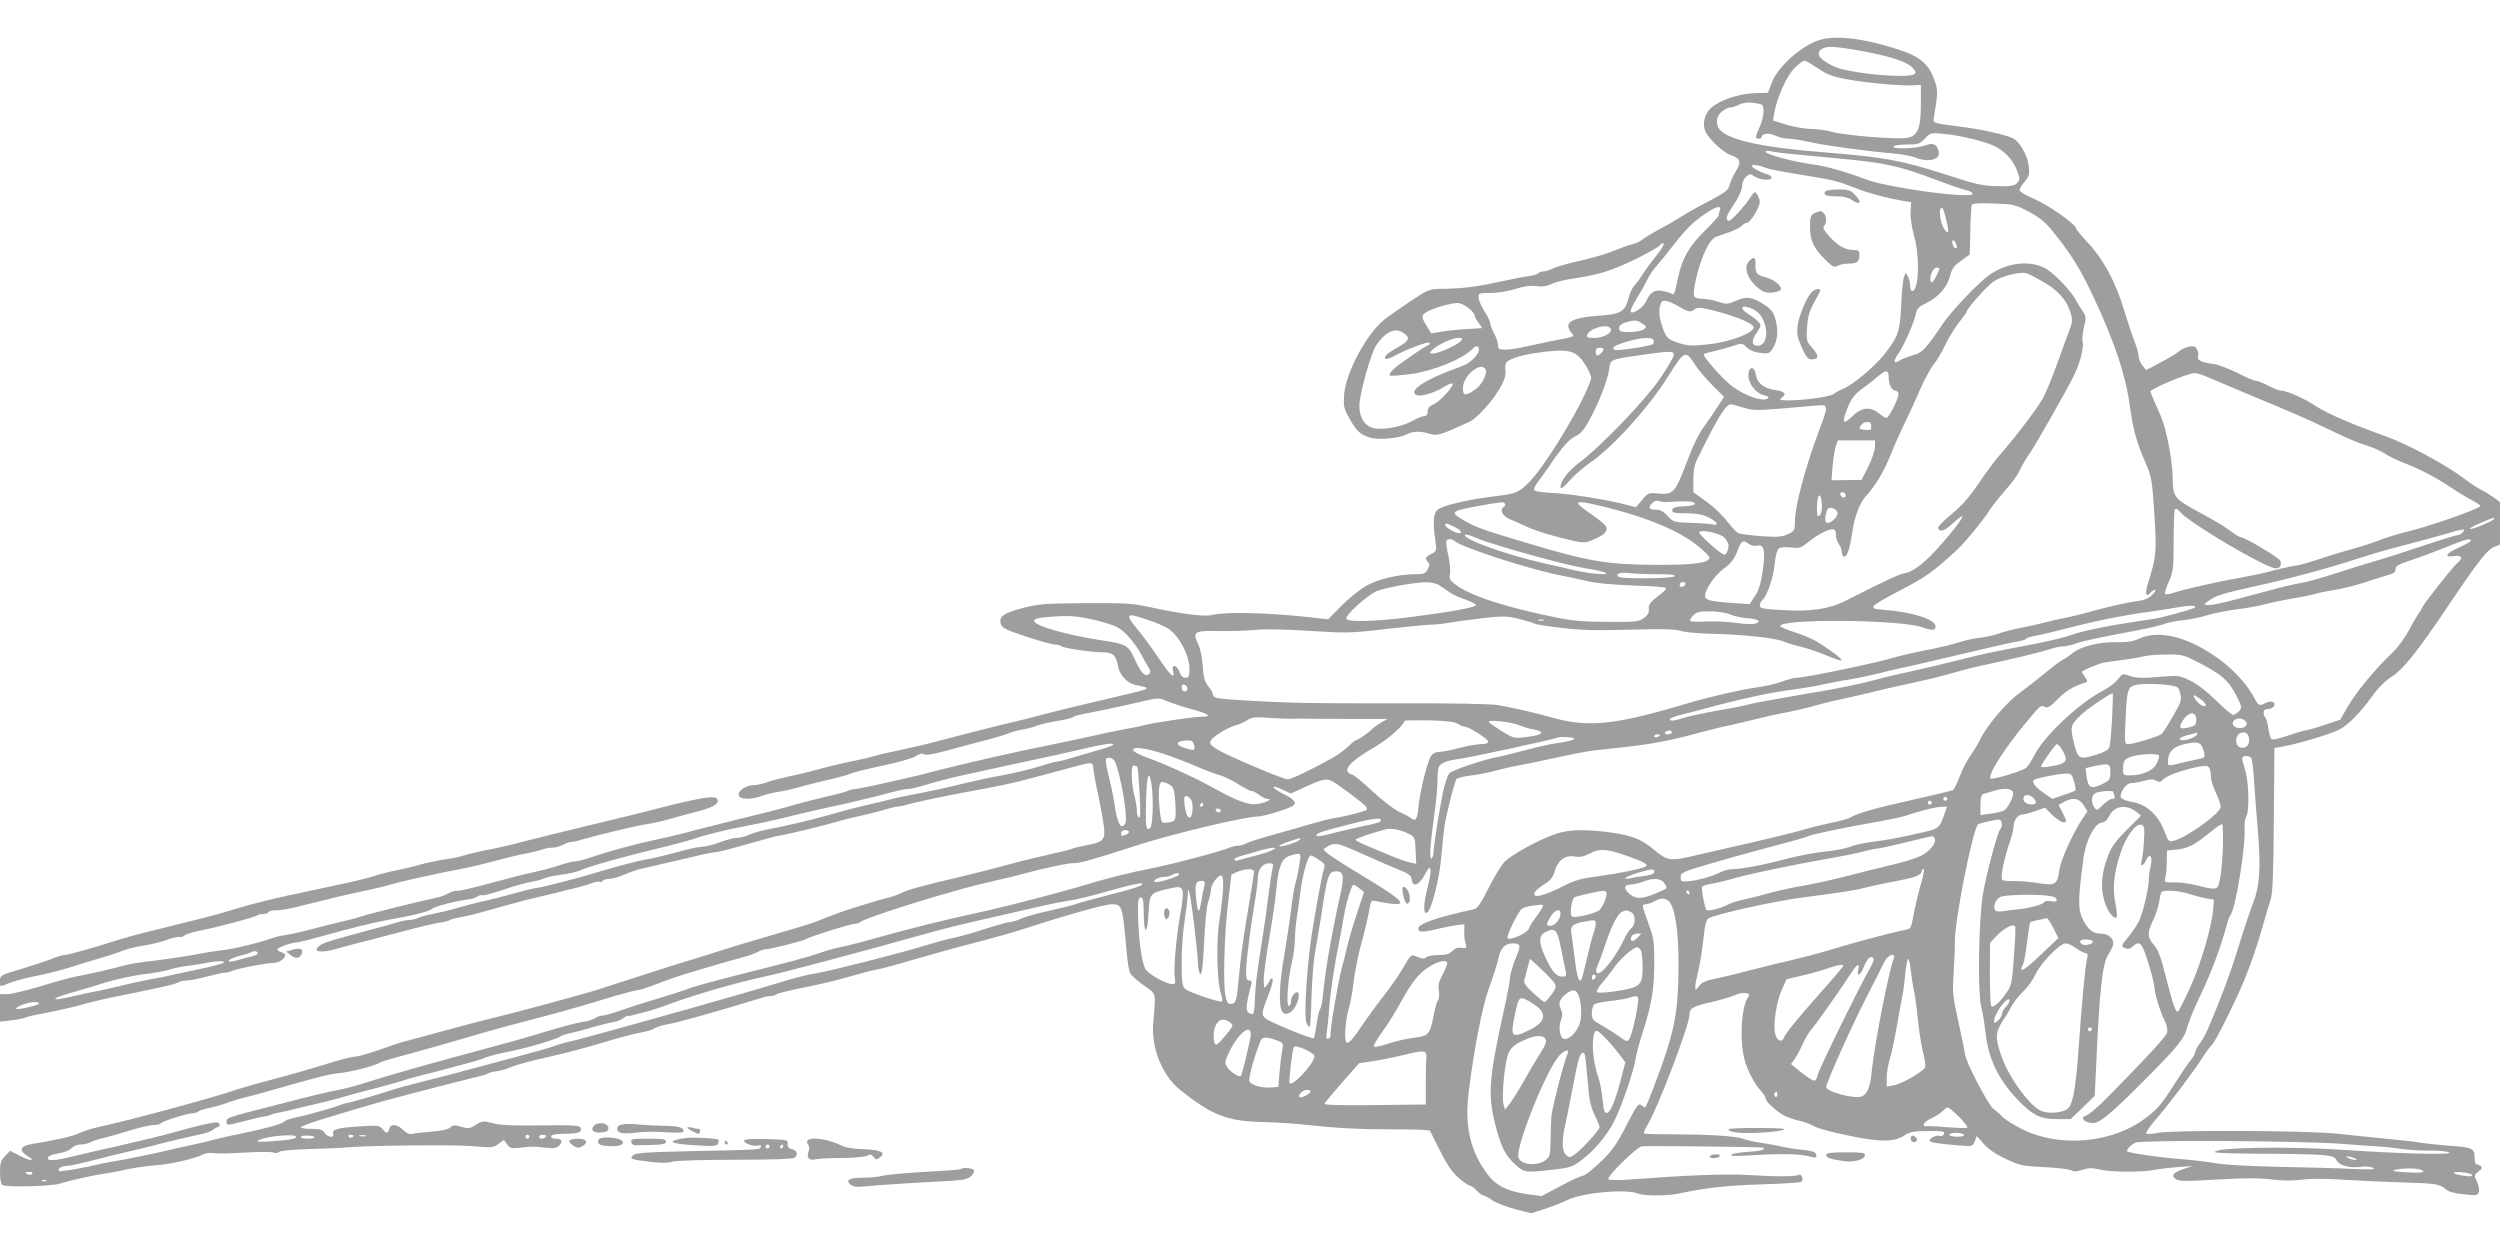 <?xml version="1.0" standalone="no"?>
<!DOCTYPE svg PUBLIC "-//W3C//DTD SVG 20010904//EN"
 "http://www.w3.org/TR/2001/REC-SVG-20010904/DTD/svg10.dtd">
<svg version="1.0" xmlns="http://www.w3.org/2000/svg"
 width="1280pt" height="640pt" viewBox="0 0 1280 640"
 preserveAspectRatio="xMidYMid meet">
<g transform="translate(0,640) scale(0.1,-0.1)"
fill="#9e9e9e" stroke="none">
<path d="M9315 6195 c-92 -29 -213 -137 -243 -217 l-20 -53 -68 -2 c-81 -2
-182 -37 -224 -76 -35 -33 -46 -86 -26 -124 21 -41 91 -105 127 -117 50 -17
56 -36 27 -82 -14 -22 -28 -53 -32 -69 -7 -31 -15 -37 -156 -111 -36 -19 -85
-48 -110 -64 -25 -16 -72 -43 -105 -60 -33 -18 -68 -39 -77 -47 -9 -8 -31 -19
-50 -23 -18 -5 -61 -20 -95 -34 -34 -15 -112 -37 -172 -51 -61 -13 -124 -31
-140 -40 -17 -8 -39 -15 -50 -15 -11 0 -22 -4 -25 -9 -3 -5 -23 -11 -43 -14
-21 -2 -94 -16 -162 -31 -120 -26 -189 -34 -301 -35 -50 -1 -63 -6 -145 -61
-50 -33 -109 -75 -133 -93 -92 -70 -201 -272 -210 -387 -4 -60 -2 -71 27 -122
37 -66 54 -82 104 -98 44 -14 147 -5 189 16 33 17 68 18 118 3 39 -12 57 -6
207 63 34 17 109 98 148 163 28 47 35 69 33 100 -3 37 0 41 32 57 19 9 67 22
105 28 187 28 221 21 272 -58 19 -30 32 -62 30 -71 -40 -125 -232 -445 -322
-534 -49 -49 -66 -55 -165 -67 -139 -16 -279 -49 -301 -71 -21 -21 -23 -63
-10 -157 7 -52 7 -54 -21 -68 -31 -16 -34 -24 -16 -42 9 -9 8 -17 -2 -37 -12
-22 -20 -25 -64 -25 -85 0 -190 -25 -252 -60 -33 -19 -89 -64 -126 -102 l-68
-69 -97 11 c-220 24 -432 28 -499 11 -36 -10 -164 7 -319 41 -88 19 -127 21
-330 20 -207 -2 -239 -4 -318 -25 -100 -27 -123 -43 -113 -80 5 -22 22 -30
129 -66 68 -23 135 -41 148 -41 14 0 29 -4 34 -9 11 -10 157 -31 216 -31 46 0
64 -17 73 -69 7 -45 46 -88 86 -97 89 -18 89 -18 -55 -52 -211 -49 -384 -91
-440 -107 -27 -7 -81 -21 -120 -30 -83 -19 -276 -68 -395 -100 -47 -13 -130
-32 -185 -44 -55 -11 -116 -25 -135 -31 -19 -6 -78 -20 -130 -30 -52 -11 -126
-29 -165 -40 -38 -11 -104 -27 -145 -35 -41 -9 -92 -22 -113 -30 -20 -8 -52
-15 -70 -15 -40 -1 -83 -31 -74 -54 8 -20 62 -21 114 -2 21 8 58 17 83 21 25
3 74 14 110 24 36 11 107 28 158 40 51 12 101 26 110 31 9 5 82 23 162 40 80
17 156 39 170 49 17 12 30 15 40 9 10 -6 47 0 110 17 52 14 138 37 190 51 52
13 114 31 136 40 23 9 55 17 70 19 16 2 48 10 72 19 24 9 72 20 108 25 36 6
71 14 77 19 7 6 41 15 77 21 36 7 103 20 150 31 47 10 114 25 150 34 60 13 68
13 108 -5 24 -10 79 -28 123 -40 92 -25 109 -39 46 -39 -40 0 -259 -33 -297
-45 -8 -3 -51 -11 -95 -19 -44 -8 -123 -25 -175 -37 -52 -11 -124 -27 -160
-34 -211 -42 -478 -103 -645 -146 -44 -12 -100 -26 -125 -31 -25 -6 -93 -21
-151 -34 -58 -13 -113 -24 -122 -24 -10 0 -25 -4 -35 -9 -9 -5 -62 -19 -117
-31 -55 -13 -125 -31 -155 -40 -30 -9 -86 -24 -125 -34 -38 -9 -115 -28 -170
-42 -55 -14 -125 -31 -155 -39 -30 -7 -82 -21 -115 -30 -33 -9 -100 -24 -150
-35 -102 -21 -254 -63 -333 -91 -29 -10 -63 -19 -76 -19 -14 0 -48 -9 -78 -19
-29 -10 -89 -27 -133 -36 -44 -9 -145 -35 -225 -57 -80 -22 -156 -40 -169 -39
-14 1 -34 -5 -45 -13 -12 -7 -37 -17 -56 -21 -79 -16 -364 -87 -389 -97 -14
-5 -62 -18 -106 -28 -44 -10 -114 -28 -155 -39 -41 -11 -93 -23 -115 -26 -22
-3 -51 -9 -65 -13 -83 -29 -203 -59 -270 -67 -30 -3 -100 -14 -155 -25 -55
-10 -147 -23 -205 -30 -58 -6 -118 -16 -135 -21 -52 -15 -204 -50 -253 -58
-26 -5 -108 -27 -182 -50 -74 -22 -152 -41 -172 -41 l-38 0 0 -71 0 -70 58 7
c31 3 64 10 72 14 8 5 55 15 105 24 50 10 124 26 165 37 91 25 116 31 250 58
196 40 245 51 262 61 10 6 30 10 45 10 16 0 61 9 102 20 41 11 83 20 93 20 10
0 26 4 36 9 21 11 178 41 214 41 26 0 58 22 58 40 0 5 -9 12 -20 15 -11 3 -20
10 -20 14 0 9 68 34 100 36 14 1 72 16 130 32 126 36 255 68 330 82 142 25
216 44 230 57 16 13 123 41 188 49 18 2 39 9 47 15 8 6 18 9 23 6 5 -3 53 10
108 28 54 19 119 37 144 41 25 4 54 12 64 17 10 6 49 14 86 19 37 4 83 15 101
23 50 22 236 74 434 121 61 15 128 33 151 41 41 16 175 49 254 63 79 15 162
33 265 59 106 25 113 27 270 61 55 13 123 29 150 36 104 28 133 35 154 35 12
0 57 11 99 24 42 13 111 31 152 40 41 9 104 23 140 31 36 8 142 31 235 51 94
20 206 44 250 55 121 29 175 37 175 28 0 -5 -26 -15 -57 -24 -32 -9 -94 -27
-138 -40 -44 -14 -87 -25 -95 -25 -8 0 -51 -12 -95 -26 -44 -14 -127 -33 -185
-44 -58 -10 -141 -28 -186 -39 -96 -24 -208 -48 -284 -62 -30 -5 -71 -14 -90
-19 -19 -5 -84 -21 -145 -35 -60 -14 -146 -37 -190 -50 -77 -22 -219 -56 -316
-74 -25 -5 -63 -16 -83 -25 -21 -9 -50 -16 -65 -16 -14 0 -51 -10 -81 -21 -30
-12 -73 -23 -95 -24 -22 -1 -83 -15 -135 -30 -52 -14 -117 -30 -145 -34 -49
-8 -151 -35 -270 -71 -85 -26 -265 -72 -295 -76 -14 -1 -68 -14 -120 -29 -52
-14 -124 -33 -160 -40 -36 -8 -94 -24 -130 -34 -36 -11 -91 -24 -123 -30 -31
-6 -66 -15 -76 -21 -11 -5 -30 -10 -44 -10 -13 0 -43 -6 -68 -14 -24 -7 -71
-21 -104 -29 -218 -58 -271 -74 -289 -89 -41 -33 7 -40 94 -14 30 9 109 30
175 46 66 17 161 42 210 55 50 13 110 27 135 31 25 3 50 10 55 14 6 4 28 10
50 13 22 4 65 14 95 22 76 22 198 55 240 66 58 14 118 28 158 38 20 6 64 16
97 24 33 8 73 20 88 26 16 6 32 9 37 6 5 -3 11 -1 15 5 3 5 19 10 34 10 16 0
50 10 77 22 27 12 65 25 84 29 19 4 105 24 190 44 85 21 166 39 180 40 31 3
56 9 190 47 132 37 118 34 165 42 49 9 245 57 305 76 14 4 61 16 105 25 44 10
99 24 123 32 23 7 49 13 58 13 8 0 47 9 87 20 39 10 162 36 272 56 110 20 229
44 265 54 36 9 94 25 130 34 36 10 99 26 140 38 104 28 105 28 108 -7 1 -16
13 -82 27 -145 13 -63 26 -137 28 -163 6 -58 -8 -70 -96 -86 -32 -6 -63 -13
-68 -17 -5 -3 -58 -16 -117 -29 -59 -13 -159 -37 -222 -55 -63 -17 -171 -45
-240 -61 -181 -42 -261 -64 -295 -81 -16 -8 -43 -18 -60 -22 -40 -9 -220 -64
-270 -83 -22 -9 -49 -19 -60 -23 -11 -4 -33 -13 -50 -20 -16 -7 -120 -38 -230
-70 -110 -32 -229 -68 -265 -80 -36 -12 -103 -33 -150 -47 -47 -14 -130 -40
-185 -58 -55 -18 -129 -42 -165 -53 -36 -12 -85 -28 -110 -36 -71 -23 -435
-122 -550 -149 -58 -14 -172 -44 -255 -67 -82 -23 -166 -45 -185 -50 -19 -4
-80 -24 -135 -44 -55 -20 -113 -36 -128 -36 -15 0 -83 -18 -150 -39 -67 -21
-185 -55 -262 -75 -77 -20 -171 -47 -210 -60 -117 -40 -524 -150 -685 -185
-41 -9 -88 -24 -105 -33 -28 -15 -126 -37 -240 -55 -62 -10 -71 -33 -23 -63
47 -28 11 -25 -44 4 l-46 24 -26 -27 c-22 -23 -26 -36 -26 -83 0 -33 5 -60 12
-65 16 -13 248 -7 291 6 52 16 168 43 227 51 30 5 87 15 125 24 39 8 104 17
145 20 78 6 199 34 239 55 13 7 37 10 55 7 17 -3 90 -2 161 3 72 4 137 4 146
0 9 -5 21 -3 27 3 6 6 69 12 154 15 79 2 163 5 188 8 102 10 543 15 645 7 103
-9 111 -8 137 11 l28 21 16 -23 c15 -20 22 -22 68 -17 68 7 63 7 127 0 44 -5
59 -3 72 11 21 21 13 35 -19 35 -16 0 -24 5 -22 13 3 8 27 12 69 12 70 1 91 8
82 30 -4 13 -36 15 -202 13 -144 -2 -210 1 -247 11 -49 13 -53 13 -87 -8 -32
-20 -40 -21 -76 -10 -33 10 -42 9 -55 -3 -9 -10 -45 -18 -98 -22 -46 -4 -91
-9 -100 -12 -11 -3 -28 5 -43 20 -31 31 -65 34 -72 6 -7 -25 -14 -25 -35 0
-16 18 -26 19 -115 13 -114 -7 -145 -16 -137 -38 9 -23 -29 -19 -44 5 -10 16
-23 20 -67 20 -30 0 -55 4 -55 8 0 5 48 23 108 41 59 18 158 48 220 66 90 28
390 106 588 155 18 4 37 10 43 14 6 4 25 9 43 11 18 2 49 11 68 19 43 17 82
28 230 62 63 14 171 43 240 64 69 21 150 43 180 49 67 14 70 14 95 28 11 6 38
14 60 18 62 11 256 66 481 135 17 6 39 10 50 10 11 0 24 4 29 9 6 5 71 21 145
36 74 14 178 39 230 55 52 15 111 31 130 34 19 3 67 15 105 26 72 21 155 45
260 74 33 10 114 31 180 48 66 17 161 44 210 60 215 70 420 128 456 128 55 0
56 -2 78 -250 4 -47 12 -94 18 -104 6 -11 37 -38 69 -61 66 -46 62 -33 49
-186 -13 -132 45 -276 139 -351 163 -129 239 -159 426 -163 74 -2 180 -9 235
-16 55 -6 134 -13 175 -15 41 -2 85 -4 98 -4 12 -1 70 -2 130 -2 163 -1 210
-3 214 -8 1 -3 25 -49 51 -102 35 -70 61 -109 94 -138 25 -22 51 -40 58 -40 6
0 22 -11 35 -25 13 -14 28 -25 34 -25 5 0 26 -11 46 -25 20 -14 73 -34 118
-46 l82 -21 68 22 c37 12 90 32 117 46 79 38 298 58 362 33 34 -13 150 -13
213 1 137 29 245 41 420 46 107 3 199 9 204 14 12 12 -1 43 -14 35 -16 -10
-116 -10 -260 -1 -114 7 -309 -1 -605 -23 -55 -4 -104 -4 -110 1 -12 11 147
168 172 169 46 3 618 -3 622 -7 11 -11 -15 -17 -84 -22 -42 -2 -78 -9 -82 -15
-4 -6 32 -7 108 -2 143 9 246 7 289 -5 37 -11 45 -8 37 13 -4 10 -27 16 -69
20 -35 3 -83 11 -108 17 -25 6 -72 14 -105 19 -33 5 -71 13 -85 19 -38 15
-177 24 -349 24 -86 0 -159 2 -163 4 -4 3 3 22 17 44 49 77 215 512 215 563 0
35 15 44 115 67 48 11 103 28 121 36 36 17 82 11 66 -9 -36 -44 -47 -222 -20
-322 14 -54 50 -124 82 -158 14 -15 26 -34 26 -41 0 -16 59 -70 98 -89 15 -8
50 -20 77 -26 28 -7 60 -19 71 -26 12 -8 60 -23 105 -33 214 -50 301 -54 359
-16 29 19 49 23 122 23 75 1 86 -2 81 -15 -3 -8 -12 -13 -20 -10 -16 7 -53
-10 -53 -24 0 -9 36 -15 153 -25 66 -5 67 -5 78 22 l10 27 37 -42 c25 -28 62
-53 115 -77 71 -33 87 -36 200 -41 67 -4 128 -11 135 -17 9 -7 24 -6 53 3 31
11 50 11 90 2 60 -14 214 -15 284 -1 28 5 82 11 120 14 l70 5 -44 -15 c-54
-18 -67 -34 -41 -52 16 -11 54 -12 215 -2 140 8 219 8 278 0 54 -7 106 -7 152
-1 43 6 124 6 210 0 77 -5 214 -11 305 -14 174 -5 193 -8 225 -37 13 -11 45
-20 91 -24 66 -7 71 -6 76 13 3 11 -1 34 -10 52 -15 32 -15 33 8 52 20 16 21
21 9 29 -7 5 -17 9 -21 9 -5 0 -8 16 -8 35 0 45 -13 51 -130 59 -52 4 -120 11
-150 16 -30 5 -109 14 -175 20 -66 6 -176 18 -245 25 -146 17 -839 20 -921 5
-28 -6 -55 -7 -60 -4 -5 3 15 33 44 67 67 76 201 254 245 324 18 28 39 57 47
63 17 14 120 222 165 330 38 93 71 191 100 295 12 44 28 98 36 120 10 31 14
131 16 408 l3 367 55 10 c81 16 229 61 274 83 47 23 111 88 173 174 28 40 65
77 98 98 61 38 139 138 306 387 140 208 184 263 219 278 l30 12 0 109 0 108
-32 24 c-18 13 -47 31 -64 39 -16 8 -57 34 -89 59 -101 75 -296 179 -408 218
-153 54 -292 114 -344 148 -62 42 -154 83 -184 83 -10 0 -39 11 -65 25 -26 14
-54 25 -63 25 -9 0 -52 18 -96 41 -44 22 -100 43 -125 46 -58 7 -83 20 -76 39
3 9 1 24 -5 35 -8 16 -17 19 -42 14 -18 -4 -41 -15 -52 -25 -11 -9 -53 -35
-93 -56 l-74 -39 -19 24 c-10 13 -19 33 -19 46 0 12 -9 44 -19 71 -11 27 -36
102 -56 167 -44 145 -105 259 -185 344 -33 35 -60 68 -60 73 0 20 -142 121
-214 151 -42 17 -76 38 -76 45 0 7 12 27 26 44 24 28 26 37 21 82 -7 53 -45
121 -79 139 -31 17 -158 46 -253 58 -176 24 -158 16 -151 64 18 110 18 126 2
173 -27 78 -69 119 -156 150 -186 65 -346 87 -435 59z m206 -54 c150 -27 241
-56 269 -86 21 -22 22 -28 10 -35 -32 -21 -277 -1 -380 29 -46 14 -99 47 -106
66 -10 26 16 45 61 45 23 0 88 -8 146 -19z m-213 -91 c47 -32 77 -43 143 -55
101 -19 265 -34 334 -32 l50 2 0 -100 c-1 -124 -16 -161 -71 -171 -50 -9 -316
12 -384 31 -30 8 -79 15 -108 15 -30 0 -85 10 -124 21 l-70 22 6 36 c13 81 65
195 105 234 22 20 44 37 49 37 6 0 37 -18 70 -40z m-290 -185 c18 -6 14 -64
-8 -114 -24 -52 -25 -61 -5 -61 8 0 15 4 15 9 0 18 39 22 69 7 17 -9 47 -16
68 -16 21 -1 65 -7 98 -15 68 -17 307 -50 433 -60 46 -4 98 -13 117 -21 70
-29 135 -11 120 35 -11 35 -28 41 -70 26 -47 -16 -169 -20 -160 -5 3 6 34 10
69 10 57 0 65 3 92 31 28 30 31 30 94 24 100 -10 230 -43 277 -71 48 -28 85
-72 104 -127 12 -33 11 -39 -4 -55 -14 -14 -34 -17 -102 -15 -73 1 -109 9
-262 59 -225 73 -319 90 -623 114 -319 25 -495 64 -537 119 -21 28 -15 68 13
90 15 12 35 21 44 21 10 0 31 7 46 15 26 13 68 13 112 0z m172 -255 c58 -6
157 -15 220 -21 240 -22 313 -38 495 -107 72 -27 145 -53 163 -56 17 -4 32
-12 32 -18 0 -28 -432 30 -545 73 -111 42 -204 68 -279 78 -99 14 -236 51
-236 64 0 5 10 7 23 3 12 -3 69 -11 127 -16z m-141 -72 c13 -5 92 -20 175 -33
166 -27 179 -30 281 -70 68 -26 159 -50 240 -64 l40 -6 -3 -48 c-2 -26 6 -79
17 -120 32 -112 26 -287 -9 -287 -5 0 -10 12 -10 26 0 14 -5 35 -11 47 l-12
21 -9 -24 c-5 -14 -12 -79 -14 -144 -6 -132 -15 -160 -86 -250 -48 -61 -162
-157 -209 -176 -19 -7 -41 -19 -50 -27 -17 -14 -150 -33 -234 -33 -45 1 -48 2
-31 15 25 19 14 31 -35 38 -57 8 -93 36 -99 78 -6 44 -34 46 -38 4 -4 -43 34
-96 77 -108 27 -6 31 -11 20 -18 -27 -17 -116 15 -185 67 -41 30 -149 153
-141 160 3 3 25 10 49 15 24 5 67 17 95 26 52 17 53 17 77 -6 15 -15 42 -25
70 -28 42 -5 46 -4 65 28 24 38 27 93 9 152 -9 30 -23 47 -56 68 -63 40 -90
43 -144 19 -44 -19 -50 -19 -90 -5 -24 8 -60 15 -81 15 -24 0 -40 5 -43 15
-10 24 25 165 57 231 21 44 37 64 57 72 15 5 48 17 74 26 25 10 52 24 58 32 7
7 18 14 26 14 16 0 64 79 64 106 0 11 -6 28 -13 38 -12 17 -14 16 -32 -10 -32
-50 -100 -124 -112 -124 -20 0 -15 24 12 64 38 56 55 93 55 119 0 13 9 32 20
42 18 16 21 17 44 1 28 -18 86 -22 86 -6 0 6 -8 13 -17 16 -43 13 -83 35 -83
44 0 10 32 6 79 -12z m1339 -222 c56 -30 84 -53 125 -104 89 -110 140 -192
203 -327 109 -230 169 -410 189 -565 17 -121 33 -182 80 -289 31 -72 34 -87
45 -261 13 -195 11 -219 -34 -362 -15 -48 -8 -70 14 -43 7 8 17 15 23 15 7 0
0 -12 -14 -26 -20 -19 -41 -28 -90 -34 -35 -4 -122 -24 -194 -43 -71 -20 -148
-39 -170 -42 -22 -4 -62 -13 -90 -21 -27 -7 -86 -20 -130 -29 -44 -9 -96 -22
-115 -30 -19 -7 -60 -16 -90 -20 -30 -3 -82 -14 -115 -25 -33 -11 -109 -29
-170 -40 -60 -12 -130 -28 -155 -36 -84 -26 -456 -104 -500 -104 -14 0 -48 -9
-77 -20 -28 -10 -84 -24 -125 -29 -82 -11 -247 -49 -353 -81 -372 -111 -509
-126 -690 -76 -102 28 -187 48 -285 66 -33 6 -239 10 -520 9 -436 -1 -578 2
-810 17 -112 7 -130 11 -130 29 0 7 -11 26 -24 42 -18 22 -24 43 -28 103 -3
42 -13 91 -23 112 -31 64 -21 70 108 67 61 -1 145 2 186 6 45 5 152 3 275 -5
191 -12 211 -12 396 10 107 12 211 22 230 22 19 0 58 4 85 9 28 5 104 15 170
23 109 13 128 12 190 -2 39 -10 75 -21 82 -25 6 -4 69 -14 140 -22 97 -12 181
-14 349 -9 164 5 230 3 258 -6 21 -7 95 -14 164 -15 171 -5 319 -21 365 -40
20 -8 59 -20 86 -26 28 -6 86 -26 131 -44 44 -19 80 -30 80 -26 0 10 -73 64
-135 100 -21 12 -71 33 -110 45 -38 12 -70 26 -70 31 0 38 611 33 724 -6 55
-19 71 -18 71 5 0 34 -121 73 -258 83 -94 7 -89 13 86 105 124 65 160 91 278
199 42 38 137 154 168 203 10 17 44 60 75 96 32 36 64 79 73 95 27 54 43 80
64 110 25 35 178 304 219 385 33 64 56 151 48 181 -3 11 0 45 7 74 12 49 11
56 -6 81 -10 15 -26 39 -34 55 -28 53 -119 147 -163 168 -82 40 -196 25 -283
-38 -57 -40 -193 -184 -239 -252 -85 -126 -104 -146 -151 -158 -25 -7 -57 -19
-70 -28 -30 -19 -32 -2 -4 37 27 38 80 157 88 200 6 29 15 39 52 57 64 31 109
81 124 139 10 39 20 54 57 79 l44 32 3 119 c1 65 5 125 7 133 4 10 28 12 113
9 101 -3 111 -6 180 -42z m-1582 8 c-3 -9 -6 -20 -6 -26 0 -5 -33 -42 -73 -81
-80 -79 -115 -141 -136 -242 -18 -84 -19 -87 -32 -79 -6 4 -26 10 -45 14 -40
9 -66 -6 -84 -50 -11 -26 -53 -60 -75 -60 -13 0 -2 29 30 80 19 30 41 71 50
90 9 19 29 49 44 65 15 17 55 66 89 110 33 44 81 97 105 117 82 68 147 99 133
62z m1162 -64 c12 -51 8 -62 -13 -34 -17 24 -29 89 -19 106 9 14 16 -2 32 -72z
m46 -106 c8 -21 8 -24 -3 -24 -5 0 -11 9 -14 20 -6 24 8 27 17 4z m-1536 -66
c-24 -29 -54 -71 -68 -93 -13 -21 -32 -47 -42 -57 -10 -10 -23 -38 -29 -62
-18 -71 -40 -85 -150 -92 -110 -8 -159 -24 -159 -53 0 -11 7 -26 15 -35 20
-19 16 -21 -90 -40 -49 -10 -116 -24 -147 -31 -32 -8 -76 -15 -98 -15 -35 0
-40 3 -40 23 0 12 -9 39 -20 60 -11 20 -20 44 -20 52 0 8 -13 36 -30 62 -16
26 -30 57 -30 70 0 22 4 23 63 23 34 0 91 9 127 21 45 14 78 18 107 14 29 -4
51 -1 72 9 16 9 58 20 93 26 126 20 164 29 230 54 85 32 223 103 240 123 7 9
14 11 16 5 2 -6 -16 -35 -40 -64z m1452 -65 c-1 -5 -9 -24 -20 -43 -14 -27
-20 -31 -25 -19 -8 22 12 69 30 69 8 0 15 -3 15 -7z m535 -68 c74 -43 118 -94
137 -158 10 -33 9 -47 -6 -86 -10 -25 -38 -102 -62 -170 -25 -69 -58 -150 -75
-181 -27 -50 -149 -210 -229 -300 -17 -19 -62 -80 -100 -136 -49 -72 -89 -117
-140 -158 -39 -32 -69 -63 -67 -69 8 -24 33 -16 76 24 24 22 45 38 48 35 9 -9
-125 -170 -189 -227 -43 -38 -75 -58 -102 -63 -34 -6 -85 -30 -311 -144 -79
-40 -175 -54 -312 -46 -108 6 -123 9 -123 24 0 10 7 23 15 30 23 19 56 118 62
187 3 35 12 68 20 74 8 7 32 10 62 6 43 -5 52 -3 86 25 44 37 102 68 127 68
13 0 18 -8 18 -28 0 -16 7 -37 15 -48 8 -10 15 -29 15 -41 0 -13 6 -23 14 -23
14 0 28 46 42 138 9 67 38 140 66 170 48 51 95 130 128 213 18 46 50 118 70
159 21 41 57 120 80 174 24 55 56 113 70 130 15 17 41 61 59 98 17 37 49 89
71 117 22 28 40 53 40 56 0 15 102 129 136 153 42 29 136 52 170 43 11 -3 51
-24 89 -46z m-1868 -125 c49 -28 55 -29 76 -16 20 14 30 13 97 -3 115 -29 205
-66 208 -85 6 -29 -116 -76 -230 -89 -86 -9 -106 -8 -153 7 -59 18 -68 29 -90
104 -13 40 -12 80 2 105 8 14 37 7 90 -23z m-1080 -6 c18 -14 33 -31 33 -38 0
-7 9 -25 21 -40 11 -14 19 -26 17 -26 -2 0 -37 -2 -78 -5 -41 -2 -99 -8 -128
-13 l-54 -9 -25 41 c-18 28 -23 44 -16 55 13 21 116 56 177 60 11 0 34 -10 53
-25z m1464 -10 c72 -37 86 -184 17 -184 -30 0 -32 26 -4 66 24 36 24 39 9 56
-9 10 -32 28 -50 39 -57 35 -33 55 28 23z m-572 -71 c23 -15 23 -17 6 -30 -11
-7 -43 -13 -72 -13 -46 0 -53 3 -53 20 0 13 10 22 33 29 47 14 60 13 86 -6z
m-163 -25 c13 -20 -35 -48 -82 -48 -35 0 -42 3 -38 15 14 35 104 60 120 33z
m-1058 -24 c34 -23 27 -39 -32 -73 -30 -16 -57 -35 -61 -41 -14 -22 6 -23 43
-3 59 33 173 76 180 68 4 -4 2 -10 -5 -12 -7 -2 -29 -16 -50 -30 -21 -15 -56
-39 -78 -54 -50 -34 -79 -65 -68 -72 5 -3 54 1 109 8 111 16 254 73 307 123
23 22 30 24 37 13 14 -24 -35 -78 -88 -97 -188 -66 -283 -130 -224 -148 22 -7
91 15 139 45 19 12 37 19 40 15 10 -10 -65 -93 -97 -106 -21 -9 -30 -19 -30
-36 0 -16 -6 -24 -17 -24 -9 0 -35 -10 -57 -23 -60 -34 -165 -52 -211 -37 -41
14 -65 55 -65 112 0 59 59 271 87 311 50 72 97 92 141 61z m291 -40 c-16 -20
-114 -64 -141 -64 -18 0 -19 2 -7 16 20 24 101 63 133 64 25 0 27 -2 15 -16z
m987 5 c3 -6 2 -15 -4 -21 -10 -10 -189 -37 -197 -29 -12 12 -2 20 43 35 87
28 146 33 158 15z m-256 -47 c0 -10 -22 -32 -32 -32 -4 0 -8 9 -8 20 0 13 7
20 20 20 11 0 20 -4 20 -8z m360 -29 c0 -10 -32 -65 -72 -123 -75 -110 -301
-345 -409 -426 -58 -44 -99 -95 -99 -127 0 -14 11 -7 47 33 25 28 72 69 104
91 114 77 300 282 398 439 87 138 90 139 140 62 17 -26 57 -73 89 -105 l59
-59 -33 -51 c-19 -29 -47 -70 -63 -92 -37 -51 -59 -97 -106 -220 -47 -125 -62
-139 -133 -132 -51 5 -53 5 -84 -32 l-32 -38 -50 13 c-89 24 -288 56 -375 60
-47 2 -89 8 -94 13 -6 6 1 23 19 46 15 20 39 53 53 74 65 97 107 145 137 157
22 9 42 31 65 71 48 84 99 211 107 268 8 57 1 54 177 79 140 20 155 19 155 -1z
m-965 -73 c13 -21 -17 -81 -53 -105 -49 -34 -62 -32 -62 8 0 62 90 138 115 97z
m2065 -41 c0 -38 16 -69 35 -69 8 0 15 -8 15 -18 0 -25 -49 -122 -62 -122 -6
0 -24 12 -41 26 -40 33 -87 28 -132 -16 -48 -47 -56 -38 -29 33 23 60 40 81
99 122 15 11 42 32 59 47 41 36 56 35 56 -3z m1641 -3 c30 -13 110 -47 179
-76 249 -103 317 -133 415 -180 126 -60 158 -74 222 -94 29 -10 67 -27 85 -39
18 -13 56 -31 83 -42 85 -32 167 -74 245 -125 41 -28 94 -60 118 -72 23 -12
42 -25 42 -28 0 -14 -272 -109 -390 -136 -36 -9 -92 -26 -125 -39 -33 -13 -94
-33 -135 -44 -41 -11 -118 -34 -170 -52 -52 -17 -106 -33 -120 -34 -25 -3 -99
-19 -155 -35 -16 -5 -70 -16 -120 -25 -140 -25 -306 -63 -352 -79 -23 -8 -45
-11 -48 -7 -3 5 6 34 20 64 22 51 24 68 24 206 0 83 3 156 6 162 5 7 15 3 29
-14 47 -56 440 -287 487 -287 22 0 32 15 25 38 -6 16 -183 122 -205 122 -6 0
-31 16 -56 35 -25 19 -92 59 -149 89 -138 75 -140 78 -142 184 -2 93 -33 251
-63 317 -41 93 -51 116 -51 120 0 14 191 94 226 95 12 0 46 -11 75 -24z
m-2384 -153 c47 -15 68 -15 190 -5 76 7 159 14 186 16 59 6 60 2 8 -136 -68
-181 -121 -380 -121 -457 0 -46 -2 -50 -36 -66 -30 -14 -52 -16 -138 -10 -55
4 -108 11 -117 16 -9 4 -34 31 -55 59 -22 29 -69 74 -106 101 l-68 49 0 65 c0
42 6 77 19 102 105 215 147 283 173 283 6 0 35 -8 65 -17z m653 -88 c0 -8 0
-18 0 -22 -1 -8 -51 -5 -59 3 -2 2 2 10 9 19 16 19 50 20 50 0z m20 -113 c0
-18 -16 -63 -34 -101 l-35 -68 -77 -1 -77 -1 6 72 c3 40 11 86 16 102 l11 30
95 0 95 0 0 -33z m-150 -248 c0 -17 -22 -14 -28 4 -2 7 3 12 12 12 9 0 16 -7
16 -16z m-122 -48 c1 -28 -3 -48 -12 -55 -12 -10 -14 -2 -13 47 2 69 21 75 25
8z m-783 14 c87 6 128 4 132 -7 3 -8 -14 -13 -54 -15 -44 -2 -59 -7 -61 -19
-3 -14 9 -17 72 -17 55 -1 86 -7 116 -22 43 -22 54 -44 18 -35 -13 3 -63 7
-112 8 -85 3 -89 4 -117 35 -20 22 -38 32 -57 32 -38 0 -46 9 -25 32 12 13 24
17 38 12 11 -4 34 -6 50 -4z m-840 -9 c3 -5 1 -12 -5 -16 -23 -14 -9 -46 28
-62 20 -8 60 -26 87 -39 52 -24 150 -53 245 -74 49 -10 60 -10 100 8 53 22 73
43 64 65 -3 9 -37 37 -75 63 -108 74 -96 79 86 34 206 -52 366 -120 459 -196
33 -27 59 -53 59 -59 -3 -28 -80 -38 -283 -37 -245 2 -337 17 -659 114 -223
66 -266 82 -332 123 -53 34 -45 40 94 65 124 22 124 22 132 11z m1703 -47 c3
-23 -41 -60 -58 -49 -9 6 -4 47 7 68 10 16 48 2 51 -19z m3362 -30 c0 -9 -110
-56 -122 -52 -7 3 17 16 53 31 74 30 69 29 69 21z m-5325 -41 c34 -16 46 -33
25 -33 -18 0 -70 30 -70 40 0 13 4 13 45 -7z m5165 -28 c-7 -8 -19 -15 -27
-15 -7 0 -80 -22 -161 -49 -81 -27 -194 -64 -252 -81 -58 -17 -159 -48 -225
-70 -66 -21 -140 -42 -165 -45 -25 -4 -83 -17 -130 -30 -47 -12 -138 -37 -203
-54 -65 -18 -129 -31 -143 -29 -23 3 -23 4 10 26 34 23 69 34 221 68 189 41
398 98 530 142 50 16 128 40 175 52 173 45 236 63 295 80 79 24 91 24 75 5z
m-3783 -26 c12 -13 23 -30 23 -40 0 -25 -11 -49 -22 -49 -14 0 -128 101 -128
113 0 19 102 -1 127 -24z m-1212 -24 c149 -49 417 -121 505 -135 41 -6 84 -16
95 -20 41 -17 -65 -10 -153 10 -48 11 -118 28 -157 36 -196 45 -405 120 -405
144 0 6 17 3 38 -6 20 -9 55 -22 77 -29z m-169 6 c36 -34 412 -155 564 -181
36 -7 92 -19 125 -27 36 -9 127 -17 228 -21 92 -2 167 -8 167 -13 0 -5 -6 -13
-12 -18 -7 -6 -28 -23 -46 -37 -24 -20 -32 -33 -30 -52 2 -18 -5 -31 -25 -46
-26 -19 -41 -21 -185 -20 -119 0 -183 6 -263 22 -269 55 -442 112 -517 169
-29 22 -33 30 -28 55 3 17 -1 59 -9 95 -8 36 -13 69 -9 74 7 11 27 12 40 0z
m5204 0 c0 -4 -27 -20 -60 -34 -67 -30 -81 -53 -25 -44 39 6 48 -10 18 -34
-23 -19 -174 -210 -181 -229 -3 -8 -11 -22 -18 -30 -6 -8 -29 -46 -49 -85 -20
-38 -58 -90 -84 -115 -84 -78 -187 -203 -229 -275 l-40 -70 -84 -28 c-45 -15
-89 -27 -95 -27 -7 0 -46 -12 -88 -26 -41 -14 -79 -23 -84 -19 -6 3 -13 28
-17 56 -4 27 -11 52 -15 55 -5 3 -9 14 -9 25 0 13 7 19 24 19 27 0 43 28 22
36 -8 3 -23 1 -35 -5 -31 -17 -39 -14 -57 22 -32 63 -97 137 -167 191 -161
122 -318 165 -425 116 -32 -15 -63 -19 -125 -18 -86 1 -181 -25 -218 -58 -10
-9 -31 -23 -48 -32 -17 -9 -58 -41 -93 -70 -35 -29 -92 -74 -127 -99 -68 -50
-167 -166 -201 -236 -11 -23 -33 -60 -49 -82 -16 -22 -42 -70 -56 -107 -15
-38 -30 -70 -35 -73 -4 -3 -97 -25 -207 -50 -198 -44 -280 -68 -318 -90 -11
-7 -58 -20 -105 -29 -47 -10 -103 -24 -125 -31 -40 -13 -251 -64 -435 -105
-52 -12 -123 -28 -157 -36 -101 -23 -118 -20 -184 35 -67 56 -119 76 -239 91
-125 15 -200 12 -263 -9 -92 -32 -234 -110 -267 -147 -17 -20 -53 -80 -80
-134 -37 -74 -56 -101 -72 -105 -192 -42 -281 -73 -286 -97 -4 -22 23 -23 98
-4 30 7 74 16 96 19 l42 5 -1 -37 c-1 -20 2 -48 7 -62 7 -24 5 -25 -21 -22
-20 3 -34 -2 -47 -16 -15 -16 -31 -21 -71 -21 -28 0 -56 -5 -62 -11 -9 -9 -20
-9 -44 1 -36 15 -32 19 -84 -70 -16 -28 -59 -88 -94 -133 -35 -45 -83 -112
-108 -148 -47 -72 -70 -96 -80 -85 -12 11 -4 121 13 173 8 26 19 86 24 133 6
47 21 128 35 180 24 86 39 153 51 219 4 20 9 22 32 17 15 -4 48 -9 75 -13 80
-10 58 17 -85 105 -235 143 -272 168 -257 178 51 33 60 32 174 -19 141 -62
139 -62 210 -91 49 -20 61 -29 63 -50 6 -45 41 -27 74 38 26 50 30 11 8 -75
-23 -88 -24 -144 -3 -131 23 14 63 172 73 291 6 64 13 130 15 146 7 55 53 237
63 247 5 5 40 14 78 18 38 5 94 16 124 25 30 8 80 20 110 25 30 5 109 21 175
36 181 39 191 40 320 53 166 17 281 37 410 73 61 16 128 33 150 38 22 4 63 13
90 20 143 35 183 44 244 55 36 7 100 22 141 34 41 12 109 28 150 36 41 9 100
22 130 30 30 8 120 29 200 46 80 17 179 41 220 54 41 12 109 30 150 38 147 31
300 68 341 82 23 8 54 15 69 15 15 0 47 7 71 16 41 14 97 26 329 70 47 9 101
22 121 29 20 8 65 17 100 20 35 4 89 15 120 25 31 10 98 23 150 30 52 6 119
19 149 27 30 8 93 21 138 29 46 7 98 18 115 23 18 6 64 15 102 21 39 6 108 23
155 39 47 16 101 32 120 38 25 6 35 14 35 28 0 16 14 25 65 42 71 24 107 37
220 82 80 32 100 36 100 22z m-3696 -16 c11 -8 29 -12 42 -9 37 9 44 -26 29
-129 -9 -64 -20 -99 -40 -129 l-27 -41 -92 6 c-112 8 -136 15 -136 36 1 35 48
104 95 139 38 28 55 50 70 90 21 55 29 60 59 37z m-471 -155 c73 0 98 -3 90
-11 -11 -11 -266 -14 -284 -3 -23 14 6 26 49 20 25 -3 90 -6 145 -6z m-1112
-58 c15 -9 38 -25 51 -35 14 -10 49 -26 79 -36 29 -11 55 -23 56 -28 4 -12
-127 -36 -340 -63 -176 -22 -312 -26 -323 -9 -10 17 109 125 159 144 49 18
182 42 247 44 28 0 55 -6 71 -17z m1259 9 c0 -5 -7 -11 -15 -15 -9 -3 -15 0
-15 9 0 8 7 15 15 15 8 0 15 -4 15 -9z m2610 -119 c0 -6 -59 -24 -170 -52 -19
-5 -66 -13 -105 -18 -164 -24 -313 -54 -360 -73 -27 -11 -119 -33 -205 -49
-233 -45 -235 -45 -385 -83 -77 -19 -194 -47 -260 -61 -66 -14 -142 -33 -170
-41 -53 -15 -185 -42 -270 -56 -27 -4 -90 -15 -140 -24 -49 -9 -113 -20 -141
-25 -28 -5 -69 -13 -91 -19 -21 -6 -90 -19 -153 -30 -63 -11 -137 -27 -165
-35 -56 -18 -75 -20 -75 -8 0 4 21 13 48 20 26 6 117 30 202 53 164 42 270 64
385 79 39 5 104 16 145 25 41 9 104 21 140 26 36 6 99 19 140 29 41 11 98 24
125 30 28 5 163 37 300 69 138 33 269 63 292 66 24 4 45 10 48 15 3 5 24 11
48 15 23 4 83 18 132 31 182 47 298 71 465 94 36 5 88 13 115 18 66 12 105 14
105 4z m-2382 -38 c20 -8 58 -17 85 -19 60 -5 78 -15 47 -27 -14 -5 -55 -4
-102 3 -44 6 -113 9 -154 7 -41 -3 -77 -1 -80 3 -2 5 4 17 16 29 16 16 33 20
85 20 37 0 82 -7 103 -16z m-3263 -26 c50 -11 106 -29 125 -39 39 -20 91 -80
125 -143 12 -23 28 -52 36 -64 10 -16 11 -24 2 -33 -18 -18 -42 6 -74 77 -30
69 -45 77 -159 94 -188 28 -355 76 -355 101 0 10 18 16 60 19 111 10 150 8
240 -12z m255 7 c77 -26 80 -27 123 -49 56 -28 116 -136 117 -208 0 -42 -3
-48 -21 -48 -13 0 -23 10 -30 30 -14 37 -42 42 -33 5 12 -47 -13 -25 -72 63
-32 48 -80 113 -106 145 -67 81 -64 90 22 62z m2053 -12 c-7 -2 -19 -2 -25 0
-7 3 -2 5 12 5 14 0 19 -2 13 -5z m3330 -203 c141 -71 177 -102 218 -184 28
-55 28 -60 13 -77 -10 -11 -23 -19 -31 -19 -7 0 -46 33 -86 73 -45 44 -94 83
-131 101 -55 27 -63 28 -140 22 -104 -10 -144 -8 -179 6 -27 10 -31 9 -54 -21
-14 -17 -46 -42 -72 -55 -127 -65 -312 -240 -359 -340 -11 -23 -28 -48 -38
-57 -20 -17 -173 -63 -182 -55 -16 16 64 144 175 279 82 99 82 98 102 88 14
-8 27 -1 66 39 42 43 79 65 138 84 17 5 17 8 3 28 -9 12 -16 25 -16 29 0 6 79
39 110 46 8 2 51 8 95 14 44 5 93 14 110 18 16 5 68 10 115 10 75 1 92 -3 143
-29z m-5153 -146 c0 -8 -7 -14 -15 -14 -8 0 -15 9 -15 20 0 13 5 18 15 14 8
-4 15 -12 15 -20z m5025 18 c47 -7 50 -9 58 -44 8 -33 4 -44 -38 -116 -25 -44
-51 -85 -58 -90 -16 -13 -143 -52 -170 -52 -19 0 -20 4 -14 128 6 142 11 160
41 172 25 10 111 11 181 2z m-291 -169 c-4 -71 -10 -137 -14 -149 -6 -14 -27
-26 -67 -38 -88 -27 -94 -23 -115 62 -20 83 -18 89 39 144 31 30 147 108 160
108 2 0 0 -57 -3 -127z m456 95 c31 -23 31 -45 0 -28 -19 10 -47 50 -35 50 3
0 19 -10 35 -22z m-25 -103 c0 -26 -5 -31 -37 -39 -45 -11 -54 -5 -37 26 29
54 74 62 74 13z m-4630 5 c28 1 70 1 95 0 25 0 123 -1 219 -1 l175 0 -35 -20
c-19 -12 -39 -26 -44 -32 -15 -17 -73 -57 -83 -57 -4 0 -21 -14 -38 -31 -16
-16 -54 -44 -84 -61 -108 -60 -209 -108 -227 -108 -25 0 -309 121 -361 153
-36 23 -41 30 -32 46 11 21 89 68 129 78 14 3 40 15 56 25 25 16 42 18 105 13
41 -3 98 -5 125 -5z m4883 -37 c-16 -19 -62 -12 -66 10 -5 25 38 39 60 19 14
-12 15 -18 6 -29z m-4034 11 c11 -8 27 -14 34 -14 22 0 121 -64 122 -77 0 -8
-14 -13 -37 -13 -21 0 -72 -9 -113 -20 -41 -11 -87 -20 -102 -20 -18 0 -33 -8
-42 -22 -19 -31 -55 -178 -63 -256 -6 -67 -15 -81 -39 -61 -8 7 -36 22 -63 34
-26 13 -86 59 -133 103 -47 44 -94 83 -105 86 -56 18 -19 63 118 143 68 39
149 112 149 132 0 3 57 4 127 3 89 -3 133 -8 147 -18z m317 -8 c19 -8 51 -18
72 -21 20 -3 37 -10 37 -15 0 -11 -20 -17 -87 -25 -48 -6 -57 -4 -113 31 -34
21 -64 42 -67 47 -9 15 117 1 158 -17z m779 -36 c0 -5 -9 -10 -21 -10 -11 0
-17 5 -14 10 3 6 13 10 21 10 8 0 14 -4 14 -10z m2690 -8 c0 -11 -46 -32 -70
-32 -35 0 -21 16 23 27 23 5 43 11 45 12 1 0 2 -3 2 -7z m264 -18 c8 -32 -10
-56 -38 -52 -41 6 -33 78 8 78 17 0 26 -7 30 -26z m-3014 12 c0 -2 -7 -6 -15
-10 -8 -3 -15 -1 -15 4 0 6 7 10 15 10 8 0 15 -2 15 -4z m-440 -17 c0 -8 -27
-15 -95 -25 -27 -3 -99 -20 -160 -36 -60 -16 -123 -32 -140 -34 -68 -13 -227
-66 -244 -83 -9 -9 -24 -54 -34 -102 -23 -117 -47 -272 -47 -302 0 -14 -5 -29
-11 -32 -12 -8 -6 79 17 241 8 56 14 128 14 160 0 33 4 64 8 70 12 19 45 31
102 38 55 7 501 104 507 110 7 6 83 1 83 -5z m-1947 -31 c8 -31 3 -33 -43 -19
-57 17 -51 38 11 40 19 1 28 -5 32 -21z m5155 -1 c6 -6 13 -24 17 -39 6 -24 4
-28 -22 -33 -15 -3 -48 -10 -73 -16 -93 -23 -90 -23 -90 2 0 45 23 72 70 85
60 16 85 16 98 1z m-714 -19 c30 -48 30 -67 -1 -79 -33 -12 -103 -22 -103 -14
0 11 73 115 81 115 5 0 15 -10 23 -22z m-4596 -28 c49 -16 125 -45 168 -64 44
-19 97 -39 119 -45 22 -6 65 -27 95 -46 30 -19 60 -35 68 -35 8 0 25 -9 39
-20 14 -11 33 -20 41 -20 33 0 -5 -20 -48 -26 -51 -7 -103 13 -250 94 -88 48
-220 108 -324 146 -33 12 -61 27 -64 34 -7 21 60 14 156 -18z m5096 -8 c3 -5
-3 -24 -12 -42 -18 -36 -74 -60 -139 -60 -31 0 -33 2 -33 33 0 43 8 53 50 65
44 13 127 15 134 4z m473 -14 c4 -7 10 -60 14 -118 4 -58 12 -170 19 -250 16
-190 10 -287 -23 -370 -14 -36 -47 -134 -73 -219 -43 -139 -85 -254 -156 -421
-13 -31 -33 -69 -46 -84 -12 -16 -22 -34 -22 -42 0 -7 -10 -25 -23 -41 -13
-15 -54 -77 -92 -136 -58 -91 -80 -117 -143 -164 -169 -127 -439 -150 -629
-54 -43 21 -88 50 -100 62 -11 13 -33 32 -47 42 -26 18 -146 249 -146 283 -1
11 -15 83 -33 162 -28 127 -31 153 -25 235 3 51 7 131 7 178 1 114 85 543 117
597 4 7 100 28 112 25 14 -5 16 -35 3 -49 -13 -12 -71 -229 -88 -329 -22 -127
-28 -495 -10 -575 9 -36 18 -94 22 -130 14 -137 64 -243 162 -347 80 -84 118
-103 209 -103 l66 0 61 59 62 60 7 148 c18 403 32 531 64 578 13 20 24 44 24
55 0 29 -28 50 -66 50 -37 0 -64 21 -87 67 -29 56 -29 101 1 324 12 86 57 173
92 177 17 2 30 14 40 35 25 52 88 61 140 19 l22 -18 -74 -74 c-60 -61 -79 -87
-98 -140 -31 -86 -36 -154 -16 -222 15 -53 49 -98 63 -84 4 3 1 35 -6 70 -16
78 -8 155 25 256 28 87 80 157 108 147 16 -6 17 -17 13 -85 -2 -42 -8 -87 -12
-99 -10 -32 9 -29 24 4 18 40 35 16 22 -33 -5 -22 -9 -50 -9 -64 1 -43 -30
-176 -51 -217 -11 -22 -36 -59 -56 -83 -36 -43 -36 -45 -16 -54 15 -7 26 -5
39 7 37 34 49 22 81 -82 17 -55 31 -109 31 -121 0 -31 29 -128 52 -174 12 -23
17 -48 14 -62 -6 -21 -89 -112 -314 -341 -40 -40 -85 -78 -99 -84 -21 -8 -23
-12 -13 -24 7 -8 27 -15 46 -15 36 0 94 49 274 230 162 163 195 204 209 262 8
29 38 103 68 164 52 108 99 233 130 344 8 30 18 60 23 65 27 35 79 355 72 448
-1 21 3 48 10 60 16 30 11 186 -8 238 -7 23 -14 48 -14 55 0 17 36 18 47 2z
m-5817 -20 c29 -74 63 -269 53 -309 -3 -10 -11 -19 -19 -19 -14 0 -29 46 -38
115 -3 22 -12 69 -21 105 -30 127 -30 130 -6 130 13 0 25 -9 31 -22z m5095
-53 c0 -37 -3 -41 -45 -61 -54 -26 -69 -18 -77 43 l-5 40 48 11 c73 15 79 13
79 -33z m-4982 28 c3 -5 8 -66 12 -137 5 -94 4 -127 -4 -122 -6 4 -11 19 -10
34 0 15 -6 54 -15 88 -12 48 -15 121 -7 142 2 5 20 1 24 -5z m5491 -9 c3 -9 6
-28 6 -42 0 -15 11 -51 25 -80 14 -30 25 -62 25 -73 0 -32 -173 -157 -241
-174 -25 -6 -28 -3 -50 56 -30 77 -93 133 -163 143 -24 4 -49 13 -55 20 -15
17 23 76 49 76 11 0 40 5 65 12 35 9 50 10 64 1 15 -10 22 -8 36 6 21 24 145
64 216 70 9 0 20 -6 23 -15z m-695 -65 c7 -23 10 -43 7 -46 -3 -3 -31 -14 -62
-24 l-56 -19 -41 28 c-44 29 -65 57 -54 68 9 9 121 32 163 33 28 1 32 -3 43
-40z m-4724 -10 c12 -73 8 -221 -7 -230 -21 -13 -24 8 -20 144 4 128 14 162
27 86z m928 10 c31 -17 165 -117 172 -130 4 -5 5 -13 1 -16 -7 -7 -107 -33
-166 -42 -25 -4 -83 -19 -130 -33 -47 -14 -130 -38 -185 -53 -55 -15 -113 -33
-129 -41 -16 -8 -37 -14 -47 -14 -10 0 -28 -4 -41 -9 -57 -23 -285 -83 -398
-106 -122 -24 -235 -52 -375 -95 -97 -29 -363 -98 -460 -120 -266 -58 -380
-87 -665 -166 -30 -8 -75 -19 -100 -24 -25 -5 -72 -18 -105 -30 -57 -20 -147
-44 -390 -105 -158 -40 -266 -69 -299 -84 -16 -6 -82 -27 -146 -46 -64 -19
-148 -46 -187 -60 -39 -14 -79 -25 -89 -25 -11 0 -28 -6 -39 -14 -11 -7 -40
-16 -65 -19 -25 -3 -106 -25 -180 -47 -74 -23 -200 -59 -280 -80 -329 -88
-543 -149 -660 -187 -41 -13 -97 -28 -125 -33 -51 -9 -122 -26 -335 -81 -236
-60 -240 -62 -240 -80 0 -23 -2 -23 95 2 44 12 89 22 101 23 11 1 24 5 30 8 5
4 27 9 49 13 22 4 54 11 70 16 17 4 64 16 105 25 41 9 98 23 125 31 28 8 64
19 80 23 87 22 217 57 250 68 17 6 59 18 95 27 36 8 99 25 140 36 41 12 93 25
115 31 22 6 54 16 70 23 17 7 68 21 113 29 93 18 250 64 270 79 7 5 31 13 55
18 23 5 74 18 112 30 39 11 86 23 105 26 19 3 42 12 51 20 9 7 20 13 25 12 5
-1 11 0 14 1 3 1 30 8 60 15 30 7 93 27 140 45 122 46 356 113 485 140 95 20
478 122 810 215 122 34 182 49 425 104 74 17 167 38 205 47 39 9 95 19 125 24
30 4 121 26 203 50 81 23 153 40 160 37 22 -7 -25 -24 -169 -60 -77 -20 -152
-40 -166 -46 -13 -5 -77 -21 -140 -35 -64 -14 -129 -33 -144 -41 -16 -8 -38
-15 -49 -15 -10 0 -68 -16 -128 -35 -60 -20 -132 -40 -161 -46 -28 -5 -94 -23
-146 -39 -113 -36 -506 -136 -570 -145 -25 -3 -88 -19 -140 -34 -148 -45 -380
-112 -502 -146 -29 -8 -172 -48 -318 -89 -146 -41 -278 -76 -295 -79 -16 -3
-49 -12 -72 -21 -24 -9 -111 -34 -195 -56 -84 -22 -193 -52 -243 -65 -49 -14
-153 -41 -230 -60 -77 -19 -153 -40 -170 -46 -38 -14 -192 -59 -225 -66 -14
-2 -34 -8 -45 -13 -11 -5 -47 -16 -80 -25 -33 -9 -73 -20 -90 -25 -16 -4 -46
-11 -65 -15 -19 -4 -42 -13 -50 -21 -14 -12 -126 -41 -250 -65 -30 -6 -77 -17
-105 -24 -27 -8 -84 -21 -125 -30 -41 -9 -84 -18 -95 -21 -69 -17 -255 -55
-280 -58 -16 -2 -50 -8 -75 -14 -82 -20 -212 -43 -217 -38 -11 11 10 26 35 26
15 0 70 12 122 25 52 14 136 34 185 46 50 11 106 25 125 30 92 24 210 52 255
61 28 5 57 16 65 23 8 8 20 14 25 14 6 1 10 7 10 14 0 6 -9 11 -20 11 -26 -2
-134 -28 -205 -49 -30 -8 -93 -25 -140 -36 -47 -11 -101 -24 -120 -28 -19 -5
-71 -17 -115 -26 -44 -10 -113 -26 -154 -36 -92 -23 -133 -25 -125 -5 3 8 26
17 54 21 28 4 56 15 66 26 9 10 30 19 46 19 16 0 39 5 51 12 12 6 38 15 57 19
19 4 80 21 135 38 55 17 114 31 132 31 17 0 34 4 37 9 7 11 136 51 163 51 10
0 23 4 28 9 6 5 33 14 60 19 28 6 70 18 95 28 25 9 61 20 80 24 19 4 78 20
130 35 241 69 308 86 345 89 67 6 195 38 220 56 6 4 73 24 150 44 77 21 201
56 275 78 74 22 182 53 240 68 265 69 336 89 536 150 55 16 108 30 117 30 10
0 57 15 105 34 48 19 128 46 177 60 50 15 119 35 155 46 36 10 84 24 107 30
23 5 54 17 70 25 15 8 35 15 44 15 23 0 182 40 201 50 28 16 233 80 254 80 11
0 25 5 30 10 13 13 233 87 399 134 33 9 89 26 125 36 36 10 108 28 160 40 52
11 118 27 145 35 92 26 240 58 265 56 28 -1 94 17 315 89 196 63 558 149 630
150 29 1 146 37 173 53 24 16 11 33 -43 60 -30 15 -55 31 -55 37 0 5 20 0 44
-12 l45 -21 78 36 c86 39 104 43 136 26z m-823 -25 c10 -10 16 -40 18 -94 4
-85 3 -87 -48 -92 -24 -3 -25 0 -33 72 -4 41 -5 90 -2 108 5 28 9 32 28 26 12
-3 29 -13 37 -20z m4307 -30 c6 -17 -26 -83 -47 -94 -9 -5 -40 -12 -68 -16
l-52 -7 0 52 c0 33 5 53 13 55 6 2 32 9 57 17 50 16 89 13 97 -7z m513 2 c0
-2 3 -11 6 -20 4 -11 1 -16 -11 -16 -9 0 -31 -14 -48 -31 -29 -29 -32 -30 -44
-13 -18 25 -16 61 5 73 16 10 92 15 92 7z m-4714 -89 c-3 -59 -28 -56 -38 3
-11 60 -4 78 21 56 14 -13 18 -29 17 -59z m4308 54 c21 -23 7 -36 -30 -27 -15
4 -24 14 -24 26 0 26 31 26 54 1z m-444 -1 c0 -5 -4 -10 -10 -10 -5 0 -10 5
-10 10 0 6 5 10 10 10 6 0 10 -4 10 -10z m698 -32 l20 -32 -27 -40 c-46 -68
-111 -211 -117 -260 -11 -76 -19 -81 -105 -68 -41 7 -97 11 -126 11 -28 -1
-56 2 -61 5 -12 7 9 112 37 191 11 32 21 72 21 86 0 30 23 59 47 59 8 0 37 8
64 17 l49 18 38 -38 c21 -20 46 -37 55 -37 21 0 21 2 -3 50 l-20 39 27 15 c46
25 78 20 101 -16z m-778 12 c0 -5 -4 -10 -10 -10 -5 0 -10 5 -10 10 0 6 5 10
10 10 6 0 10 -4 10 -10z m-3730 -10 c0 -5 -5 -10 -11 -10 -5 0 -7 5 -4 10 3 6
8 10 11 10 2 0 4 -4 4 -10z m3795 -50 c-25 -70 -29 -73 -112 -92 -127 -29
-174 -38 -256 -48 -43 -6 -95 -17 -114 -25 -20 -9 -78 -20 -128 -25 -50 -5
-134 -21 -186 -34 -116 -32 -243 -56 -287 -56 -18 0 -47 -7 -64 -16 -41 -21
-114 -42 -163 -46 -37 -3 -40 -1 -40 21 0 23 10 28 165 73 91 27 234 66 318
88 84 22 158 43 165 47 16 10 180 44 372 78 50 9 104 20 120 25 95 31 164 48
192 49 l32 1 -14 -40z m-3705 20 c0 -5 -4 -10 -9 -10 -6 0 -13 5 -16 10 -3 6
1 10 9 10 9 0 16 -4 16 -10z m820 -49 c0 -11 -9 -14 -115 -36 -44 -10 -110
-25 -147 -35 -38 -11 -68 -14 -68 -9 0 13 16 19 155 55 128 33 175 40 175 25z
m4310 -28 c7 -114 -7 -284 -25 -313 -9 -14 -33 -13 -107 7 -35 9 -87 16 -115
15 -53 0 -53 0 -46 26 4 15 7 52 7 82 l1 55 50 5 c59 7 90 23 165 84 55 45 70
53 70 39z m-4170 -41 c34 -17 35 -18 38 -86 l3 -69 -31 7 c-17 3 -59 18 -93
32 -34 14 -90 38 -124 52 -35 14 -63 29 -63 33 0 5 96 38 155 53 29 7 74 -2
115 -22z m-1430 9 c0 -5 -7 -12 -16 -15 -22 -9 -24 -8 -24 9 0 8 9 15 20 15
11 0 20 -4 20 -9z m4126 -35 c9 -22 -24 -63 -69 -87 -23 -12 -87 -32 -142 -45
-55 -13 -160 -39 -233 -58 -74 -19 -177 -42 -230 -51 -53 -9 -128 -25 -167
-36 -38 -11 -97 -26 -130 -33 -33 -7 -70 -18 -83 -25 -45 -24 -113 -40 -117
-28 -12 33 -25 109 -20 117 3 4 24 11 48 15 23 4 62 13 87 20 92 28 301 72
570 120 52 9 111 22 130 28 19 5 46 11 60 12 14 1 72 14 130 28 133 32 143 34
153 36 4 0 10 -5 13 -13z m-3253 -7 c-13 -13 -103 -40 -103 -31 0 4 21 14 48
23 59 20 69 22 55 8z m-137 -51 c-11 -6 -49 -19 -85 -28 -36 -9 -76 -20 -88
-24 -14 -4 -23 -3 -23 3 0 6 19 15 43 21 23 6 62 17 87 25 25 7 54 14 65 14
19 0 20 0 1 -11z m1811 -29 c88 -31 112 -44 101 -54 -11 -11 -131 -36 -243
-51 -87 -11 -123 -21 -175 -48 -78 -40 -136 -60 -150 -51 -15 9 4 31 52 61 27
17 40 34 48 63 15 55 53 84 101 76 27 -5 47 -1 76 14 52 28 87 26 190 -10z
m-1672 -31 c-4 -24 -8 -50 -10 -58 -1 -8 -7 -33 -13 -55 -6 -22 -16 -83 -22
-135 -6 -52 -23 -160 -36 -240 -24 -137 -28 -250 -9 -280 13 -21 46 -10 65 23
20 32 27 77 12 77 -15 0 -32 -24 -32 -47 0 -13 -5 -23 -11 -23 -15 0 -5 139
16 225 8 33 14 84 15 114 0 29 4 81 10 115 5 33 14 95 19 136 12 91 38 180 52
180 5 0 25 -10 43 -23 29 -19 32 -25 24 -47 -10 -28 -56 -283 -69 -385 -22
-175 -32 -375 -20 -401 6 -15 14 -24 17 -21 3 2 7 74 9 158 3 85 11 188 19
229 8 41 22 127 32 190 27 185 36 214 65 218 48 6 54 -18 31 -121 -46 -207
-77 -388 -89 -517 -3 -30 -9 -60 -14 -66 -5 -6 -13 -41 -18 -78 -5 -38 -12
-70 -14 -72 -7 -7 -228 84 -248 102 -22 20 -21 26 18 127 14 37 23 70 18 75
-4 4 -10 2 -12 -4 -2 -6 -10 -20 -18 -30 -13 -17 -14 -15 -15 29 0 26 13 123
29 215 16 92 32 205 36 252 10 112 27 154 68 168 57 18 60 16 52 -30z m-139
-30 c-3 -13 -13 -75 -21 -138 -8 -63 -21 -160 -30 -215 -32 -202 -38 -252 -40
-325 -2 -58 -6 -74 -16 -72 -34 8 -34 29 -3 150 5 16 2 22 -10 22 -12 0 -16
10 -16 47 0 50 22 224 46 363 8 47 14 99 14 115 0 42 25 75 57 75 21 0 24 -3
19 -22z m-96 -20 c0 -15 -12 -92 -35 -228 -22 -127 -33 -215 -44 -331 -9 -106
-14 -119 -41 -119 -14 0 -20 11 -26 43 -12 69 -6 301 13 466 l18 154 30 13
c39 17 85 18 85 2z m2050 -2 c0 -9 -17 -16 -47 -20 -27 -4 -61 -9 -78 -13 -48
-9 -19 10 43 29 72 21 82 21 82 4z m1365 -63 c-13 -43 -29 -112 -37 -153 -13
-74 -13 -75 -48 -82 -79 -16 -273 -68 -405 -109 -33 -10 -107 -29 -165 -43
-58 -13 -157 -38 -220 -54 -63 -17 -143 -36 -178 -43 -46 -9 -68 -18 -82 -37
-19 -24 -20 -24 -20 -3 0 12 7 47 15 79 8 31 20 103 26 160 8 77 15 105 28
111 47 23 334 87 481 106 208 27 264 36 320 50 30 8 104 24 165 35 99 19 124
30 125 53 0 4 4 7 9 7 5 0 -2 -35 -14 -77z m-3800 48 c-7 -13 -115 -44 -123
-36 -10 9 20 25 48 25 14 0 32 5 40 10 19 12 43 13 35 1z m227 -72 c-2 -35
-10 -109 -19 -164 -17 -108 -12 -317 9 -375 6 -17 8 -34 5 -37 -9 -8 -169 46
-189 64 -15 14 -18 34 -18 137 0 67 7 162 15 211 8 50 15 108 16 130 1 37 1
38 9 13 10 -35 39 -274 43 -352 1 -34 7 -61 13 -63 8 -3 14 45 19 164 5 97 13
184 21 207 8 21 14 49 14 61 0 27 38 77 54 72 7 -2 10 -26 8 -68z m2261 27
c16 -24 15 -24 -35 -46 -77 -33 -108 -35 -141 -10 -35 28 -35 50 1 51 15 0 43
7 62 14 56 22 95 19 113 -9z m-2357 -13 c-4 -16 -11 -49 -15 -75 -11 -70 -18
-68 -26 6 -9 77 -3 96 26 96 18 0 20 -4 15 -27z m795 -12 l23 -18 -36 -109
c-20 -60 -42 -134 -49 -164 -6 -30 -20 -84 -30 -120 -19 -71 -61 -321 -57
-341 2 -6 -3 -14 -11 -17 -11 -4 -13 4 -7 39 3 24 9 76 11 114 6 83 30 241 51
340 8 39 19 97 24 130 12 73 40 165 50 165 4 0 18 -8 31 -19z m-906 -14 c3
-12 -1 -60 -10 -107 -22 -118 -37 -288 -30 -332 4 -32 2 -38 -12 -37 -35 1
-128 54 -140 80 -18 37 -33 149 -36 264 -2 83 1 100 13 100 12 0 15 -15 16
-75 0 -116 18 -124 24 -10 6 105 7 107 95 128 64 15 74 14 80 -11z m2169 -5
c9 -14 -20 -84 -39 -95 -35 -19 -127 -39 -137 -29 -12 12 -1 89 13 98 9 5 124
32 146 33 6 1 14 -3 17 -7z m426 -2 c0 -5 -2 -10 -4 -10 -3 0 -8 5 -11 10 -3
6 -1 10 4 10 6 0 11 -4 11 -10z m2555 -6 c26 -8 65 -19 88 -23 l42 -7 -3 -44
c-6 -89 -63 -285 -119 -407 -31 -68 -59 -123 -63 -123 -12 0 -26 42 -61 179
-26 104 -40 140 -61 163 -34 37 -35 64 -4 126 13 26 26 67 30 91 4 24 9 48 12
53 8 13 90 9 139 -8z m-712 -11 c22 -3 37 -10 37 -19 0 -10 -8 -12 -29 -8 -16
3 -32 1 -35 -5 -8 -13 -74 -31 -130 -36 -23 -2 -57 -7 -77 -10 -23 -4 -40 -2
-44 5 -12 19 3 56 27 68 24 11 183 15 251 5z m-1951 -25 c33 -27 53 -152 52
-328 -1 -252 -20 -347 -128 -629 -20 -52 -38 -97 -41 -99 -2 -3 -11 0 -18 7
-19 15 -23 9 -88 -117 -44 -85 -67 -116 -126 -173 -40 -38 -80 -69 -89 -69 -9
0 -60 -23 -113 -52 l-98 -52 -76 10 c-100 15 -160 45 -202 103 -88 120 -116
243 -96 414 28 229 70 443 106 542 20 55 41 120 46 144 12 58 34 81 76 81 37
0 41 -11 19 -62 -21 -50 -36 -102 -36 -124 0 -10 -11 -68 -24 -129 -85 -383
-91 -458 -46 -629 27 -102 49 -144 99 -189 46 -41 49 -42 189 -26 86 9 102 14
144 45 69 51 135 129 173 204 38 76 100 256 109 318 4 24 20 87 38 140 44 139
58 221 58 354 0 106 -3 126 -30 200 -35 96 -35 98 -12 98 9 1 28 7 42 15 31
18 52 19 72 3z m-642 -27 c0 -5 -16 -30 -35 -55 -19 -26 -35 -50 -35 -55 0
-22 -91 -68 -111 -55 -10 6 52 134 73 151 7 6 31 13 53 16 22 2 43 4 48 5 4 1
7 -2 7 -7z m90 -39 c0 -27 -29 -62 -51 -62 -24 0 -24 7 1 48 21 35 50 43 50
14z m361 8 c24 -13 25 -62 2 -81 -9 -8 -24 -30 -33 -49 -47 -101 -125 -199
-143 -181 -7 7 -7 18 1 33 6 13 26 66 43 118 34 101 65 157 89 164 8 2 16 4
18 5 2 0 12 -4 23 -9z m2162 -81 l26 -52 -92 -87 c-87 -83 -113 -96 -89 -47 6
12 15 64 21 116 6 51 13 96 16 99 2 3 22 8 42 12 21 4 41 8 44 9 3 0 17 -22
32 -50z m-2343 22 c0 -11 -5 -32 -11 -48 -6 -15 -21 -75 -34 -131 -13 -57 -26
-107 -30 -110 -12 -13 -22 21 -34 121 -7 56 -14 111 -16 122 -6 31 8 45 56 54
66 13 69 13 69 -8z m2141 -173 c-9 -126 -13 -145 -36 -178 -39 -56 -71 -84
-80 -70 -4 7 -7 82 -7 168 l1 155 33 35 c41 43 91 67 96 46 2 -8 -1 -78 -7
-156z m-2320 52 c10 -47 21 -100 24 -117 7 -31 6 -33 -18 -33 -30 0 -56 32
-92 115 -28 63 -25 97 8 113 49 24 60 13 78 -78z m392 48 c-24 -23 -40 -20
-30 7 4 8 17 15 29 15 l22 0 -21 -22z m2332 -18 c7 -11 -39 -25 -54 -15 -6 3
-11 10 -11 16 0 12 57 12 65 -1z m-85 -35 c19 -14 40 -25 48 -25 11 0 13 -8 7
-32 -10 -51 -24 -192 -45 -488 -12 -164 -27 -247 -48 -272 -19 -23 -92 -33
-136 -18 -56 18 -164 162 -205 273 -37 100 -36 131 4 192 14 20 34 53 44 73
11 20 38 55 61 77 23 22 50 60 61 85 24 55 125 160 154 160 12 0 36 -11 55
-25z m-2226 -17 c3 -13 6 -51 6 -84 0 -88 -12 -99 -130 -118 -52 -8 -99 -11
-103 -6 -5 4 6 25 25 46 19 22 45 55 58 74 30 46 101 109 121 110 9 0 19 -10
23 -22z m-7084 -8 c0 -5 -12 -12 -27 -16 -16 -3 -50 -12 -76 -20 -34 -9 -47
-10 -45 -2 2 6 28 17 58 25 30 7 56 16 59 18 8 9 31 5 31 -5z m8376 -27 c-26
-67 -101 -453 -112 -573 -7 -86 -25 -127 -57 -135 -41 -11 -177 27 -177 49 0
21 125 301 204 456 44 85 86 169 95 187 17 34 59 49 47 16z m-103 0 c4 -3 -4
-25 -17 -47 -51 -88 -255 -503 -267 -543 -11 -38 -14 -41 -33 -31 -12 6 -40
26 -64 45 l-42 35 20 28 c11 15 29 50 41 76 11 27 31 60 44 74 20 22 148 203
209 297 25 39 39 42 30 8 -9 -37 11 -31 26 8 21 52 37 67 53 50z m-1702 -55
c87 -85 86 -82 54 -128 -15 -22 -32 -40 -37 -40 -5 0 -31 21 -59 47 -39 36
-49 52 -44 67 4 12 11 40 17 64 5 23 11 42 12 42 2 0 28 -24 57 -52z m1892 -5
c4 -32 11 -80 17 -108 6 -27 15 -95 20 -150 6 -55 17 -128 26 -163 9 -34 14
-69 11 -76 -8 -21 -122 -87 -162 -93 l-35 -6 0 45 c0 25 7 67 15 94 9 27 24
99 35 159 10 61 23 130 28 155 6 25 13 80 17 123 4 42 10 77 15 77 4 0 10 -26
13 -57z m-8638 38 c-6 -5 -57 -19 -115 -31 -58 -12 -123 -26 -145 -31 -22 -6
-74 -16 -115 -23 -41 -8 -102 -21 -135 -29 -33 -9 -87 -21 -120 -28 -33 -6
-85 -17 -115 -24 -94 -22 -125 -26 -115 -16 6 5 46 19 90 31 44 12 121 35 170
51 50 15 133 33 185 40 52 6 113 17 135 24 22 7 63 16 90 19 28 3 70 10 95 15
62 12 106 13 95 2z m6265 -4 c0 -6 -11 -33 -25 -58 -18 -35 -23 -55 -18 -83 3
-20 1 -41 -5 -48 -6 -7 -15 -42 -22 -78 -17 -94 -27 -106 -100 -113 -33 -4
-92 -17 -131 -30 -38 -13 -72 -20 -75 -15 -3 5 17 39 44 76 27 37 68 103 92
147 57 105 93 151 149 186 48 30 91 38 91 16z m2019 -24 c-18 -24 -71 -84
-189 -218 -53 -61 -100 -121 -104 -133 -11 -34 -39 -23 -48 18 -10 49 8 165
36 225 l23 51 79 19 c44 10 102 26 129 36 28 10 58 18 69 19 16 0 17 -2 5 -17z
m-1259 -42 c0 -6 -4 -13 -10 -16 -5 -3 -10 1 -10 9 0 9 5 16 10 16 6 0 10 -4
10 -9z m-92 -88 c17 -33 23 -98 13 -143 -10 -44 -50 -90 -79 -90 -23 0 -35 51
-21 93 10 30 10 42 0 61 -15 27 -4 56 31 80 29 21 45 20 56 -1z m307 -60 c-10
-70 -34 -166 -46 -178 -6 -6 -14 -6 -23 0 -24 19 -104 70 -135 87 -25 14 -31
23 -31 51 0 19 6 39 13 45 6 5 43 13 81 17 39 4 81 11 95 16 50 15 53 13 46
-38z m-533 6 c72 -46 64 -92 -24 -134 -88 -43 -96 -34 -73 74 22 107 23 107
97 60z m2419 -13 c-12 -12 -21 -29 -21 -38 0 -8 -9 -23 -20 -33 -19 -17 -20
-17 -20 -1 0 35 70 130 78 106 2 -6 -5 -22 -17 -34z m-10071 16 c0 -9 -111
-34 -118 -27 -3 3 10 11 29 19 37 16 89 21 89 8z m6091 -92 c10 -6 19 -16 19
-22 0 -11 -67 -90 -81 -96 -17 -7 -21 66 -5 97 17 33 34 38 67 21z m4419 -40
c0 -5 -4 -10 -10 -10 -5 0 -10 5 -10 10 0 6 5 10 10 10 6 0 10 -4 10 -10z
m-4306 -30 c-2 -24 -44 -201 -51 -209 -7 -9 -53 20 -68 43 -15 23 -15 28 3 68
47 104 119 165 116 98z m1827 -27 c20 -21 48 -55 63 -75 l28 -37 -21 -80 c-30
-115 -54 -175 -73 -179 -13 -2 -17 10 -23 70 -4 40 -13 89 -21 110 -22 63 -33
145 -27 197 7 58 15 58 74 -6z m-318 7 c7 -12 0 -30 -25 -70 -19 -30 -57 -93
-83 -140 -26 -47 -60 -100 -74 -119 l-25 -33 -8 28 c-11 43 7 223 27 265 13
27 31 42 73 61 62 29 100 31 115 8z m-1369 -9 c26 -11 28 -14 21 -49 -4 -20
-10 -71 -14 -112 l-6 -75 -42 -3 c-22 -2 -57 3 -76 11 -34 15 -35 16 -26 59 7
38 31 115 54 171 8 20 32 19 89 -2z m186 -78 c0 -36 -110 -156 -127 -139 -6 6
13 172 22 186 8 13 105 -30 105 -47z m573 -8 c-2 -16 -3 -77 -3 -135 l0 -105
-261 -3 c-167 -2 -260 0 -258 7 2 5 43 54 90 108 l87 99 78 12 c44 7 113 21
154 31 101 26 116 24 113 -14z m724 23 c-21 -49 -79 -276 -84 -323 -1 -16 -3
-69 -4 -118 -1 -81 -3 -88 -26 -107 -43 -33 -129 -24 -139 15 -13 51 126 406
199 507 25 35 65 54 54 26z m88 -10 c2 -7 8 -67 14 -133 7 -96 15 -131 35
-172 14 -29 26 -58 26 -64 0 -14 -94 -117 -129 -141 -23 -16 -27 -16 -43 -1
-22 20 -23 75 -2 163 8 36 24 115 35 175 11 61 25 127 31 148 11 37 25 48 33
25z m-1405 -186 c0 -12 -49 -37 -56 -29 -11 10 17 37 37 37 11 0 19 -4 19 -8z
m2390 -18 c0 -8 -5 -12 -10 -9 -6 4 -8 11 -5 16 9 14 15 11 15 -7z m931 -113
c27 -27 46 -52 41 -55 -5 -3 -53 -1 -108 3 -54 5 -102 7 -106 4 -5 -2 -8 2 -8
10 0 8 18 22 40 32 22 10 47 26 56 36 10 11 21 19 26 19 5 0 32 -22 59 -49z
m24 -91 c4 -6 -10 -10 -34 -10 -23 0 -41 5 -41 10 0 6 15 10 34 10 19 0 38 -4
41 -10z m-8540 -9 c6 -11 -29 -18 -135 -25 -58 -4 -71 -2 -56 6 35 20 181 34
191 19z m95 -3 c0 -5 -16 -8 -35 -8 -19 0 -35 4 -35 8 0 5 16 8 35 8 19 -1 35
-4 35 -8z m200 8 c0 -11 -19 -15 -25 -6 -3 5 1 10 9 10 9 0 16 -2 16 -4z m63
-3 c-7 -2 -21 -2 -30 0 -10 3 -4 5 12 5 17 0 24 -2 18 -5z m837 -3 c0 -5 -4
-10 -10 -10 -5 0 -10 5 -10 10 0 6 5 10 10 10 6 0 10 -4 10 -10z m85 0 c-3 -5
-13 -10 -21 -10 -8 0 -14 5 -14 10 0 6 9 10 21 10 11 0 17 -4 14 -10z m9187
-36 c106 -8 202 -15 213 -15 11 0 54 -5 95 -11 41 -6 111 -10 155 -9 44 0 87
-4 95 -10 18 -13 -252 -6 -530 13 -298 20 -670 14 -670 -11 0 -4 105 -8 233
-8 127 0 265 -3 306 -6 64 -5 75 -9 85 -29 13 -26 68 -40 126 -32 19 3 46 1
60 -5 19 -9 -6 -10 -105 -6 -71 4 -242 8 -380 11 -153 3 -279 10 -325 19 -41
7 -118 16 -170 20 -99 7 -269 31 -278 40 -8 7 20 36 43 45 37 14 840 9 1047
-6z m73 -74 c13 -5 14 -9 5 -9 -8 0 -24 4 -35 9 -13 5 -14 9 -5 9 8 0 24 -4
35 -9z m339 -59 c34 -13 4 -18 -79 -13 -60 4 -73 7 -50 13 41 9 106 9 129 0z
m-12229 -21 c-3 -5 -12 -7 -20 -3 -21 7 -19 13 6 13 11 0 18 -4 14 -10z
m12492 -6 c3 -7 -11 -9 -42 -4 -63 10 -70 22 -11 18 27 -2 51 -8 53 -14z
m-12420 -30 c-3 -3 -12 -4 -19 -1 -8 3 -5 6 6 6 11 1 17 -2 13 -5z"/>
<path d="M9345 5419 c-11 -17 4 -24 58 -24 33 0 61 -7 77 -18 46 -32 56 -12
15 28 -20 21 -34 25 -84 25 -33 0 -63 -5 -66 -11z"/>
<path d="M9293 5310 c-17 -7 -23 -18 -25 -42 -5 -94 12 -135 86 -206 29 -28
38 -32 55 -23 11 6 33 11 50 11 47 0 61 9 61 41 0 26 -4 29 -30 29 -42 0 -80
21 -124 70 -27 31 -35 45 -27 53 15 15 14 50 -1 65 -14 14 -15 14 -45 2z"/>
<path d="M8956 5064 c-31 -31 -11 -91 45 -138 25 -21 40 -26 72 -24 22 2 42 8
44 15 7 19 -33 51 -76 63 -47 12 -55 22 -53 67 2 36 -8 41 -32 17z"/>
<path d="M9276 4905 c-25 -26 -65 -119 -72 -172 -5 -43 -2 -60 21 -112 22 -49
32 -61 51 -61 37 0 38 18 4 57 -31 35 -32 39 -28 107 4 56 12 83 36 127 18 31
32 59 32 62 0 13 -28 7 -44 -8z"/>
<path d="M7183 1825 c8 -47 23 -66 33 -41 9 23 -7 68 -25 74 -11 4 -13 -3 -8
-33z"/>
<path d="M5960 1726 c0 -14 4 -27 9 -31 12 -7 25 31 16 45 -11 18 -25 10 -25
-14z"/>
<path d="M3525 2299 c-49 -11 -121 -28 -160 -39 -38 -10 -185 -47 -325 -80
-140 -34 -304 -74 -365 -90 -60 -16 -138 -34 -172 -40 -34 -6 -85 -18 -114
-26 -29 -9 -67 -18 -84 -20 -47 -6 -127 -22 -165 -34 -19 -6 -69 -17 -110 -26
-41 -8 -95 -22 -120 -31 -25 -8 -97 -26 -160 -39 -63 -14 -187 -40 -275 -59
-88 -19 -205 -48 -260 -66 -55 -17 -125 -37 -155 -44 -30 -7 -102 -25 -160
-40 -58 -15 -132 -33 -165 -41 -33 -8 -94 -25 -135 -38 -129 -41 -254 -76
-272 -76 -9 0 -36 -8 -60 -18 -24 -10 -94 -33 -155 -52 -110 -32 -113 -34
-113 -62 0 -33 -3 -32 46 -12 22 9 77 25 124 34 82 16 172 40 235 62 17 5 62
19 100 30 39 11 79 24 90 28 57 23 86 30 148 40 37 6 89 19 115 29 26 10 53
16 60 14 7 -3 19 1 28 8 8 7 45 18 82 25 88 17 280 69 289 77 3 4 17 7 29 7
13 0 26 5 29 10 4 6 21 10 38 9 18 0 61 6 97 15 36 9 81 21 100 25 19 5 67 16
105 26 39 9 111 26 160 36 50 10 110 25 135 33 42 13 214 51 370 81 36 7 110
25 165 40 55 15 123 31 152 36 29 5 64 14 78 19 15 6 38 10 53 10 15 0 40 7
56 15 15 8 35 15 44 15 9 0 29 4 46 10 66 20 284 73 341 81 33 5 89 18 125 29
36 10 94 26 130 35 78 20 112 39 104 60 -8 19 -36 18 -149 -6z"/>
<path d="M1500 1538 l-35 -10 23 -18 c25 -21 47 -18 57 7 9 24 -6 31 -45 21z"/>
<path d="M3040 635 c-19 -22 0 -37 41 -33 26 2 34 8 34 23 0 26 -55 34 -75 10z"/>
<path d="M3188 643 c-19 -3 -28 -10 -28 -23 0 -23 33 -28 105 -18 28 4 92 5
143 1 63 -4 92 -3 92 5 0 20 -25 27 -105 28 -44 1 -102 4 -130 7 -27 3 -62 3
-77 0z"/>
<path d="M3520 626 c0 -3 13 -12 29 -20 26 -14 30 -14 35 -1 3 8 0 15 -7 15
-7 0 -22 3 -34 6 -13 4 -23 4 -23 0z"/>
<path d="M8850 618 c0 -12 37 -19 99 -19 79 -1 194 12 186 20 -9 8 -285 8
-285 -1z"/>
<path d="M9785 580 c-10 -17 12 -37 25 -24 8 8 6 15 -4 23 -10 9 -16 9 -21 1z"/>
<path d="M3077 573 c-10 -2 -17 -12 -15 -21 2 -13 16 -18 57 -20 56 -3 84 9
64 29 -12 12 -79 20 -106 12z"/>
<path d="M3515 574 c-110 -16 -92 -30 48 -38 92 -6 108 -4 113 9 4 9 5 18 2
20 -6 7 -131 13 -163 9z"/>
<path d="M2915 560 c-3 -5 5 -16 19 -25 19 -13 29 -14 45 -5 36 19 26 40 -18
40 -22 0 -42 -4 -46 -10z"/>
<path d="M3232 553 c2 -10 11 -18 21 -17 9 0 49 1 87 2 55 2 70 5 70 17 0 12
-17 15 -91 15 -81 0 -90 -2 -87 -17z"/>
<path d="M3810 560 c0 -15 49 -32 71 -25 13 4 17 2 14 -7 -6 -15 10 -14 -360
-22 -225 -5 -282 -9 -294 -21 -19 -19 -11 -22 92 -34 51 -6 89 -6 110 1 18 6
155 10 322 10 183 0 295 4 303 10 20 17 14 37 -13 44 -17 4 -24 12 -22 28 2
20 -2 21 -110 24 -75 2 -113 -1 -113 -8z m130 -30 c0 -5 -4 -10 -10 -10 -5 0
-10 5 -10 10 0 6 5 10 10 10 6 0 10 -4 10 -10z m70 0 c0 -5 -5 -10 -11 -10 -5
0 -7 5 -4 10 3 6 8 10 11 10 2 0 4 -4 4 -10z"/>
<path d="M4134 559 c-3 -6 -2 -15 4 -21 6 -6 7 -19 2 -33 -12 -32 2 -49 34
-41 15 4 77 7 138 7 64 1 119 6 129 12 15 9 21 8 31 -6 12 -16 15 -16 33 -3
34 25 5 39 -84 42 -47 1 -90 8 -107 16 -68 36 -165 50 -180 27z"/>
<path d="M3710 550 c0 -5 5 -10 11 -10 5 0 7 5 4 10 -3 6 -8 10 -11 10 -2 0
-4 -4 -4 -10z"/>
<path d="M9350 486 c0 -14 16 -19 90 -31 49 -7 104 7 108 28 3 15 -8 17 -97
17 -81 0 -101 -3 -101 -14z"/>
<path d="M8755 480 c-3 -6 5 -10 19 -10 14 0 28 5 31 10 3 6 -5 10 -19 10 -14
0 -28 -4 -31 -10z"/>
<path d="M4918 414 c-3 -3 -86 -9 -184 -14 -99 -6 -195 -14 -214 -20 -19 -5
-65 -10 -102 -10 -71 0 -92 -12 -62 -36 13 -10 33 -13 64 -9 25 3 122 10 215
16 94 5 204 12 245 14 56 4 79 9 93 24 11 10 16 24 13 30 -7 11 -58 15 -68 5z"/>
</g>
</svg>
